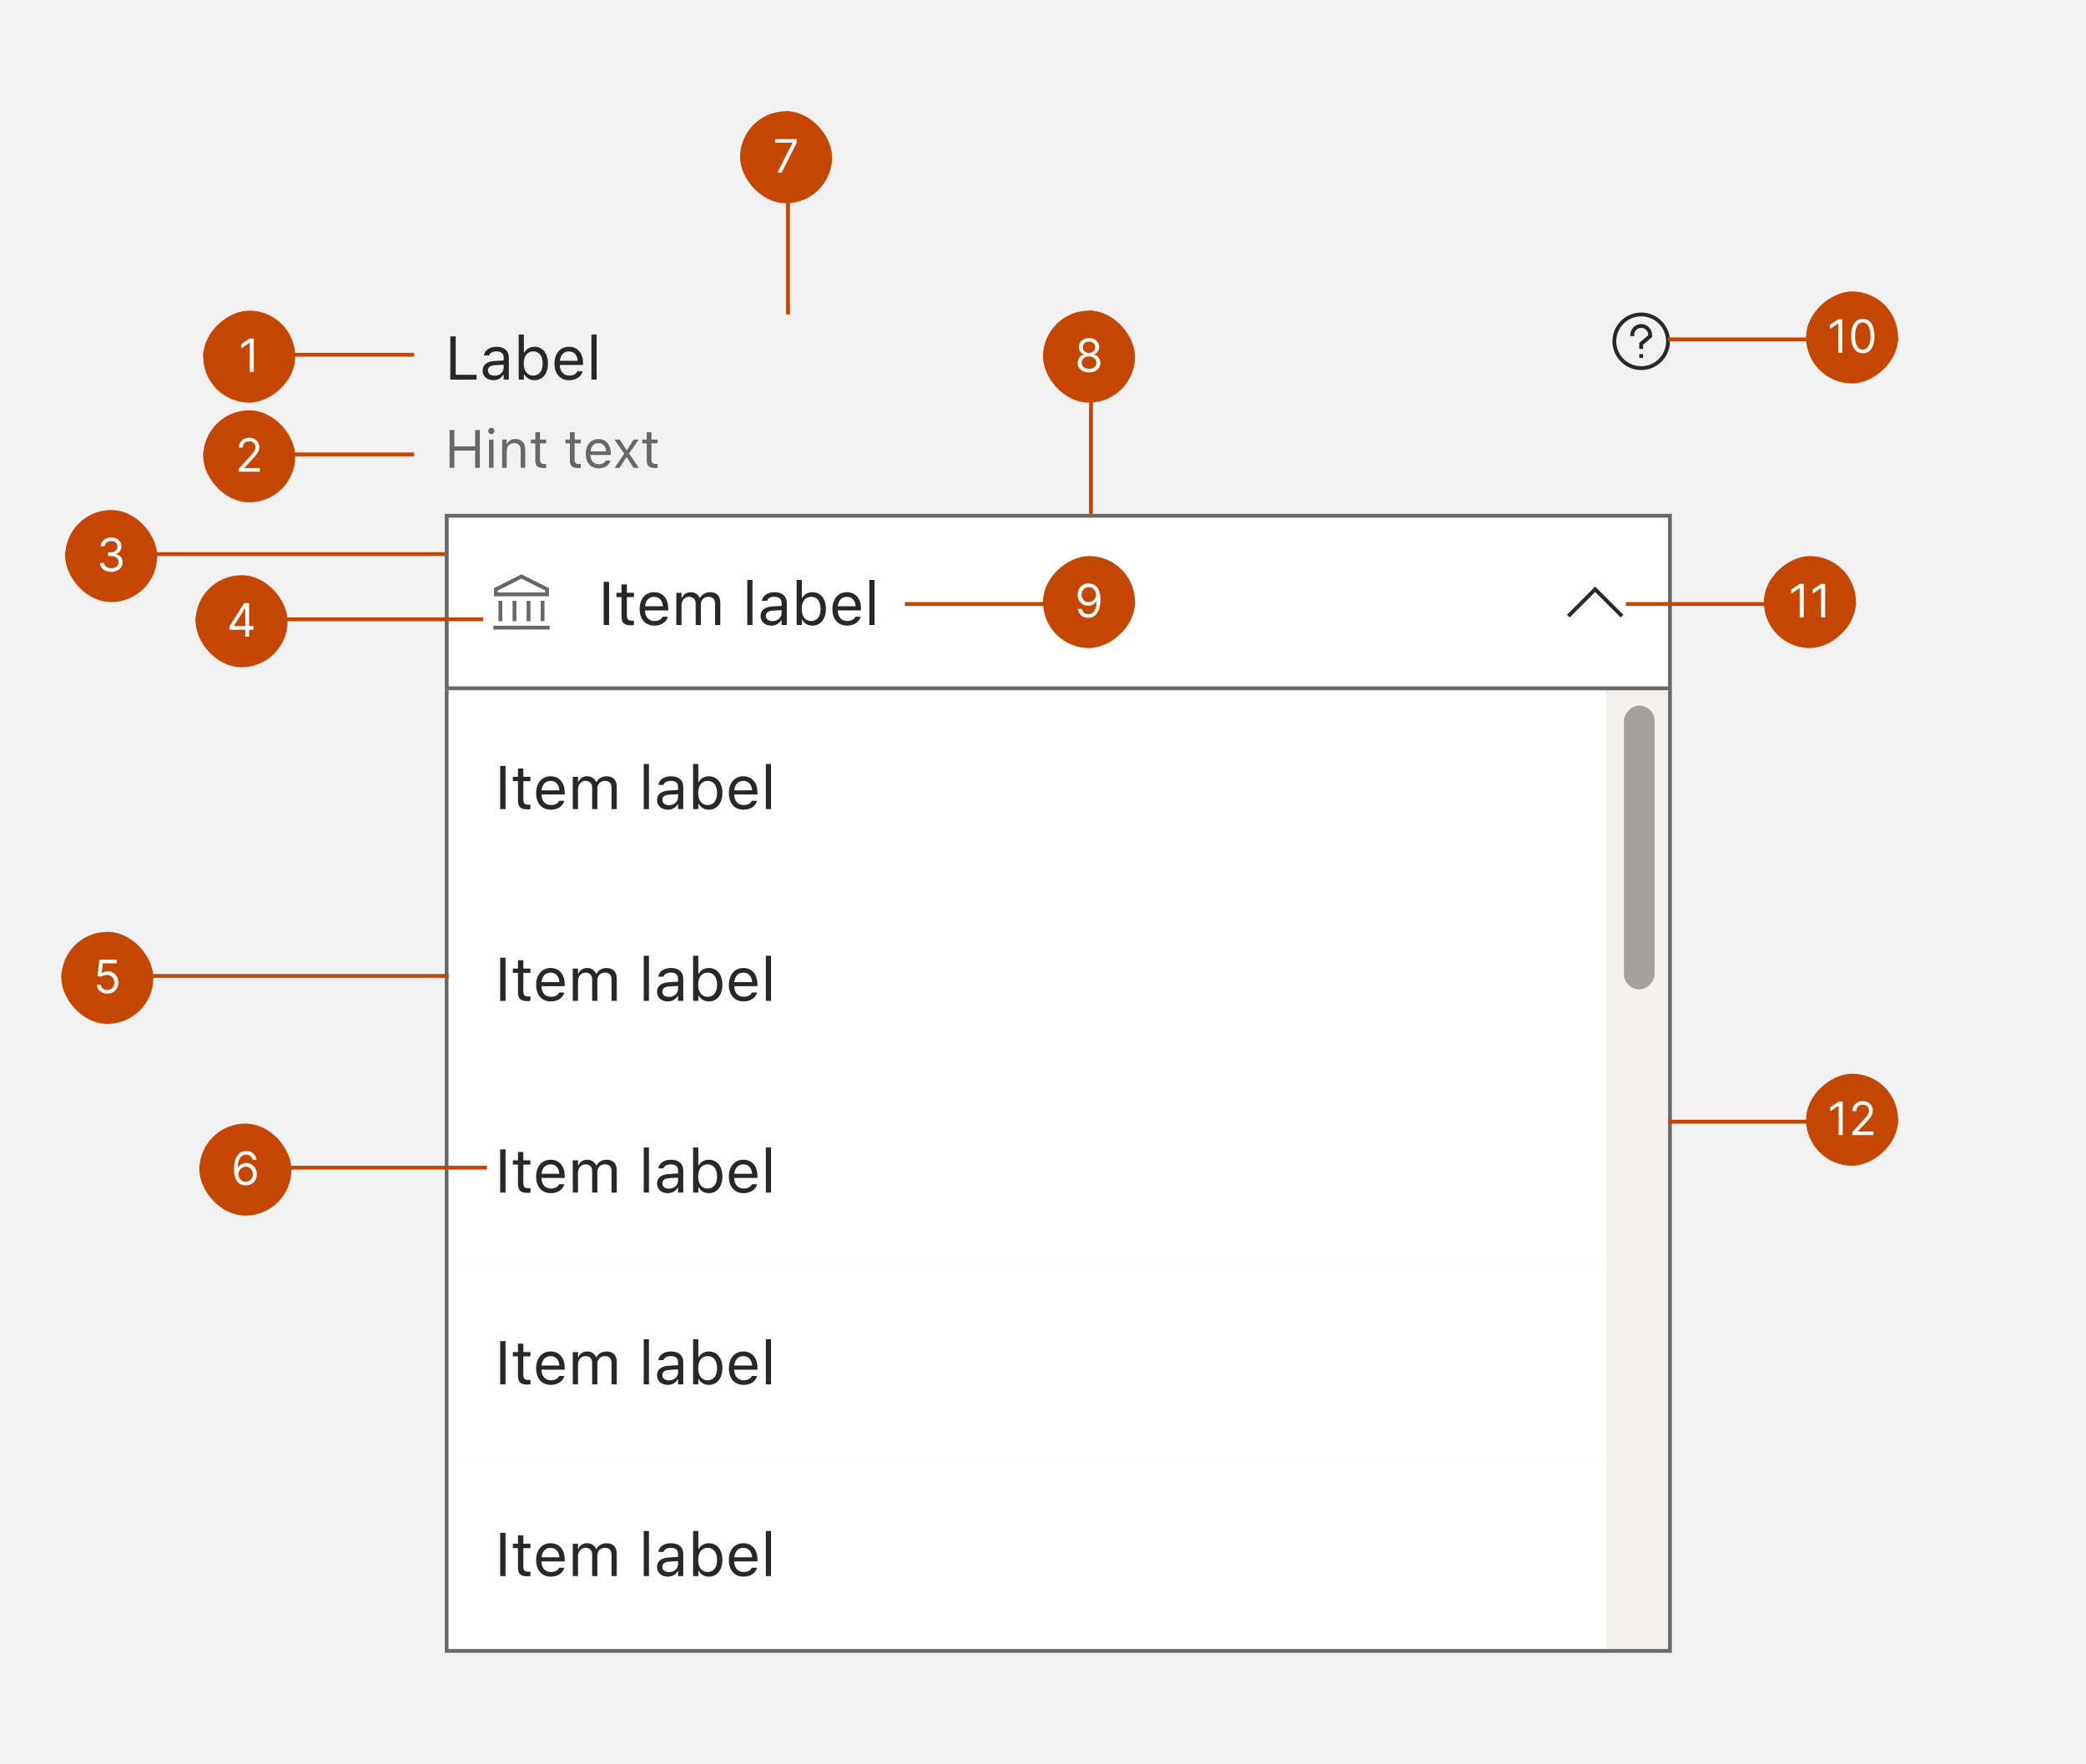 <svg width="544" height="460" viewBox="0 0 544 460" fill="none" xmlns="http://www.w3.org/2000/svg">
<rect width="544" height="460" fill="#F2F2F2"/>
<path d="M117.438 99V87.727H118.844V97.734H124.281V99H117.438ZM128.672 99.148C127.07 99.148 125.859 98.18 125.859 96.648V96.633C125.859 95.133 126.969 94.266 128.93 94.148L131.344 94V93.234C131.344 92.195 130.711 91.633 129.453 91.633C128.445 91.633 127.781 92.008 127.562 92.664L127.555 92.688H126.195L126.203 92.641C126.422 91.32 127.703 90.43 129.5 90.43C131.555 90.43 132.703 91.484 132.703 93.234V99H131.344V97.758H131.219C130.688 98.656 129.805 99.148 128.672 99.148ZM127.25 96.617C127.25 97.469 127.977 97.969 128.953 97.969C130.336 97.969 131.344 97.062 131.344 95.859V95.094L129.094 95.234C127.812 95.312 127.25 95.766 127.25 96.602V96.617ZM139.375 99.148C138.203 99.148 137.266 98.594 136.75 97.656H136.625V99H135.266V87.234H136.625V91.906H136.75C137.211 91.008 138.219 90.43 139.375 90.43C141.516 90.43 142.906 92.141 142.906 94.781V94.797C142.906 97.422 141.508 99.148 139.375 99.148ZM139.062 97.945C140.602 97.945 141.516 96.758 141.516 94.797V94.781C141.516 92.82 140.602 91.633 139.062 91.633C137.531 91.633 136.594 92.836 136.594 94.781V94.797C136.594 96.742 137.531 97.945 139.062 97.945ZM148.453 99.148C146.047 99.148 144.594 97.461 144.594 94.82V94.812C144.594 92.211 146.078 90.43 148.367 90.43C150.656 90.43 152.047 92.133 152.047 94.648V95.18H145.984C146.023 96.922 146.984 97.938 148.484 97.938C149.625 97.938 150.328 97.398 150.555 96.891L150.586 96.82H151.945L151.93 96.883C151.641 98.023 150.438 99.148 148.453 99.148ZM148.359 91.641C147.109 91.641 146.156 92.492 146.008 94.094H150.664C150.523 92.43 149.602 91.641 148.359 91.641ZM154.234 99V87.234H155.594V99H154.234Z" fill="#282828"/>
<g clip-path="url(#clip0_4250_3304)">
<path d="M425.667 87.667V87.333C425.667 86.045 426.711 85 428 85C429.289 85 430.333 86.045 430.333 87.333V87.667L428 89.667V91M428 92.333V93.333M435 89C435 92.866 431.866 96 428 96C424.134 96 421 92.866 421 89C421 85.134 424.134 82 428 82C431.866 82 435 85.134 435 89Z" stroke="#282828"/>
</g>
<path d="M117.258 122V112.136H118.488V116.401H123.902V112.136H125.133V122H123.902V117.509H118.488V122H117.258ZM128.127 113.209C127.676 113.209 127.307 112.84 127.307 112.389C127.307 111.938 127.676 111.568 128.127 111.568C128.578 111.568 128.947 111.938 128.947 112.389C128.947 112.84 128.578 113.209 128.127 113.209ZM127.525 122V114.631H128.715V122H127.525ZM130.957 122V114.631H132.146V115.738H132.256C132.625 114.959 133.315 114.501 134.402 114.501C136.057 114.501 136.979 115.479 136.979 117.229V122H135.79V117.516C135.79 116.189 135.243 115.554 134.067 115.554C132.892 115.554 132.146 116.347 132.146 117.639V122H130.957ZM141.751 122.055C140.233 122.055 139.598 121.494 139.598 120.086V115.615H138.436V114.631H139.598V112.724H140.828V114.631H142.441V115.615H140.828V119.785C140.828 120.653 141.129 121.002 141.895 121.002C142.106 121.002 142.223 120.995 142.441 120.975V121.986C142.209 122.027 141.983 122.055 141.751 122.055ZM150.774 122.055C149.257 122.055 148.621 121.494 148.621 120.086V115.615H147.459V114.631H148.621V112.724H149.852V114.631H151.465V115.615H149.852V119.785C149.852 120.653 150.152 121.002 150.918 121.002C151.13 121.002 151.246 120.995 151.465 120.975V121.986C151.232 122.027 151.007 122.055 150.774 122.055ZM156.141 122.13C154.035 122.13 152.764 120.653 152.764 118.343V118.336C152.764 116.06 154.062 114.501 156.065 114.501C158.068 114.501 159.285 115.991 159.285 118.192V118.657H153.98C154.015 120.182 154.855 121.07 156.168 121.07C157.166 121.07 157.781 120.599 157.979 120.154L158.007 120.093H159.196L159.183 120.147C158.93 121.146 157.877 122.13 156.141 122.13ZM156.059 115.561C154.965 115.561 154.131 116.306 154.001 117.707H158.075C157.952 116.251 157.146 115.561 156.059 115.561ZM160.27 122L162.792 118.315L160.242 114.631H161.644L163.394 117.372H163.503L165.232 114.631H166.565L164.063 118.268L166.6 122H165.205L163.462 119.218H163.353L161.603 122H160.27ZM170.817 122.055C169.3 122.055 168.664 121.494 168.664 120.086V115.615H167.502V114.631H168.664V112.724H169.895V114.631H171.508V115.615H169.895V119.785C169.895 120.653 170.195 121.002 170.961 121.002C171.173 121.002 171.289 120.995 171.508 120.975V121.986C171.275 122.027 171.05 122.055 170.817 122.055Z" fill="#686868"/>
<rect x="116.5" y="134.5" width="319" height="45" fill="white"/>
<rect x="116.5" y="134.5" width="319" height="45" stroke="#686868"/>
<g clip-path="url(#clip1_4250_3304)">
<path d="M128.667 163.667H143.333M130.5 156.667V162M134.167 156.667V162M137.833 156.667V162M141.5 156.667V162M129.333 153.667V155H142.667V153.667L136 150.333L129.333 153.667Z" stroke="#686868"/>
</g>
<path d="M157.438 163V151.727H158.844V163H157.438ZM164.539 163.062C162.805 163.062 162.078 162.422 162.078 160.812V155.703H160.75V154.578H162.078V152.398H163.484V154.578H165.328V155.703H163.484V160.469C163.484 161.461 163.828 161.859 164.703 161.859C164.945 161.859 165.078 161.852 165.328 161.828V162.984C165.062 163.031 164.805 163.062 164.539 163.062ZM170.672 163.148C168.266 163.148 166.812 161.461 166.812 158.82V158.812C166.812 156.211 168.297 154.43 170.586 154.43C172.875 154.43 174.266 156.133 174.266 158.648V159.18H168.203C168.242 160.922 169.203 161.938 170.703 161.938C171.844 161.938 172.547 161.398 172.773 160.891L172.805 160.82H174.164L174.148 160.883C173.859 162.023 172.656 163.148 170.672 163.148ZM170.578 155.641C169.328 155.641 168.375 156.492 168.227 158.094H172.883C172.742 156.43 171.82 155.641 170.578 155.641ZM176.375 163V154.578H177.734V155.859H177.859C178.234 154.953 179.031 154.43 180.133 154.43C181.273 154.43 182.07 155.031 182.461 155.906H182.586C183.039 155.016 184 154.43 185.164 154.43C186.883 154.43 187.844 155.414 187.844 157.18V163H186.484V157.492C186.484 156.25 185.914 155.633 184.727 155.633C183.555 155.633 182.781 156.516 182.781 157.586V163H181.422V157.281C181.422 156.281 180.734 155.633 179.672 155.633C178.57 155.633 177.734 156.594 177.734 157.781V163H176.375ZM194.875 163V151.234H196.234V163H194.875ZM201.156 163.148C199.555 163.148 198.344 162.18 198.344 160.648V160.633C198.344 159.133 199.453 158.266 201.414 158.148L203.828 158V157.234C203.828 156.195 203.195 155.633 201.938 155.633C200.93 155.633 200.266 156.008 200.047 156.664L200.039 156.688H198.68L198.688 156.641C198.906 155.32 200.188 154.43 201.984 154.43C204.039 154.43 205.188 155.484 205.188 157.234V163H203.828V161.758H203.703C203.172 162.656 202.289 163.148 201.156 163.148ZM199.734 160.617C199.734 161.469 200.461 161.969 201.438 161.969C202.82 161.969 203.828 161.062 203.828 159.859V159.094L201.578 159.234C200.297 159.312 199.734 159.766 199.734 160.602V160.617ZM211.859 163.148C210.688 163.148 209.75 162.594 209.234 161.656H209.109V163H207.75V151.234H209.109V155.906H209.234C209.695 155.008 210.703 154.43 211.859 154.43C214 154.43 215.391 156.141 215.391 158.781V158.797C215.391 161.422 213.992 163.148 211.859 163.148ZM211.547 161.945C213.086 161.945 214 160.758 214 158.797V158.781C214 156.82 213.086 155.633 211.547 155.633C210.016 155.633 209.078 156.836 209.078 158.781V158.797C209.078 160.742 210.016 161.945 211.547 161.945ZM220.938 163.148C218.531 163.148 217.078 161.461 217.078 158.82V158.812C217.078 156.211 218.562 154.43 220.852 154.43C223.141 154.43 224.531 156.133 224.531 158.648V159.18H218.469C218.508 160.922 219.469 161.938 220.969 161.938C222.109 161.938 222.812 161.398 223.039 160.891L223.07 160.82H224.43L224.414 160.883C224.125 162.023 222.922 163.148 220.938 163.148ZM220.844 155.641C219.594 155.641 218.641 156.492 218.492 158.094H223.148C223.008 156.43 222.086 155.641 220.844 155.641ZM226.719 163V151.234H228.078V163H226.719Z" fill="#282828"/>
<g clip-path="url(#clip2_4250_3304)">
<path d="M409 160.667L416 153.667L423 160.667" stroke="#282828"/>
</g>
<rect x="116.5" y="180.5" width="319" height="250" stroke="#686868"/>
<rect width="302" height="50" transform="translate(117 180)" fill="white"/>
<path d="M130.438 211V199.727H131.844V211H130.438ZM137.539 211.062C135.805 211.062 135.078 210.422 135.078 208.812V203.703H133.75V202.578H135.078V200.398H136.484V202.578H138.328V203.703H136.484V208.469C136.484 209.461 136.828 209.859 137.703 209.859C137.945 209.859 138.078 209.852 138.328 209.828V210.984C138.062 211.031 137.805 211.062 137.539 211.062ZM143.672 211.148C141.266 211.148 139.812 209.461 139.812 206.82V206.812C139.812 204.211 141.297 202.43 143.586 202.43C145.875 202.43 147.266 204.133 147.266 206.648V207.18H141.203C141.242 208.922 142.203 209.938 143.703 209.938C144.844 209.938 145.547 209.398 145.773 208.891L145.805 208.82H147.164L147.148 208.883C146.859 210.023 145.656 211.148 143.672 211.148ZM143.578 203.641C142.328 203.641 141.375 204.492 141.227 206.094H145.883C145.742 204.43 144.82 203.641 143.578 203.641ZM149.375 211V202.578H150.734V203.859H150.859C151.234 202.953 152.031 202.43 153.133 202.43C154.273 202.43 155.07 203.031 155.461 203.906H155.586C156.039 203.016 157 202.43 158.164 202.43C159.883 202.43 160.844 203.414 160.844 205.18V211H159.484V205.492C159.484 204.25 158.914 203.633 157.727 203.633C156.555 203.633 155.781 204.516 155.781 205.586V211H154.422V205.281C154.422 204.281 153.734 203.633 152.672 203.633C151.57 203.633 150.734 204.594 150.734 205.781V211H149.375ZM167.875 211V199.234H169.234V211H167.875ZM174.156 211.148C172.555 211.148 171.344 210.18 171.344 208.648V208.633C171.344 207.133 172.453 206.266 174.414 206.148L176.828 206V205.234C176.828 204.195 176.195 203.633 174.938 203.633C173.93 203.633 173.266 204.008 173.047 204.664L173.039 204.688H171.68L171.688 204.641C171.906 203.32 173.188 202.43 174.984 202.43C177.039 202.43 178.188 203.484 178.188 205.234V211H176.828V209.758H176.703C176.172 210.656 175.289 211.148 174.156 211.148ZM172.734 208.617C172.734 209.469 173.461 209.969 174.438 209.969C175.82 209.969 176.828 209.062 176.828 207.859V207.094L174.578 207.234C173.297 207.312 172.734 207.766 172.734 208.602V208.617ZM184.859 211.148C183.688 211.148 182.75 210.594 182.234 209.656H182.109V211H180.75V199.234H182.109V203.906H182.234C182.695 203.008 183.703 202.43 184.859 202.43C187 202.43 188.391 204.141 188.391 206.781V206.797C188.391 209.422 186.992 211.148 184.859 211.148ZM184.547 209.945C186.086 209.945 187 208.758 187 206.797V206.781C187 204.82 186.086 203.633 184.547 203.633C183.016 203.633 182.078 204.836 182.078 206.781V206.797C182.078 208.742 183.016 209.945 184.547 209.945ZM193.938 211.148C191.531 211.148 190.078 209.461 190.078 206.82V206.812C190.078 204.211 191.562 202.43 193.852 202.43C196.141 202.43 197.531 204.133 197.531 206.648V207.18H191.469C191.508 208.922 192.469 209.938 193.969 209.938C195.109 209.938 195.812 209.398 196.039 208.891L196.07 208.82H197.43L197.414 208.883C197.125 210.023 195.922 211.148 193.938 211.148ZM193.844 203.641C192.594 203.641 191.641 204.492 191.492 206.094H196.148C196.008 204.43 195.086 203.641 193.844 203.641ZM199.719 211V199.234H201.078V211H199.719Z" fill="#282828"/>
<rect width="302" height="50" transform="translate(117 230)" fill="white"/>
<path d="M130.438 261V249.727H131.844V261H130.438ZM137.539 261.062C135.805 261.062 135.078 260.422 135.078 258.812V253.703H133.75V252.578H135.078V250.398H136.484V252.578H138.328V253.703H136.484V258.469C136.484 259.461 136.828 259.859 137.703 259.859C137.945 259.859 138.078 259.852 138.328 259.828V260.984C138.062 261.031 137.805 261.062 137.539 261.062ZM143.672 261.148C141.266 261.148 139.812 259.461 139.812 256.82V256.812C139.812 254.211 141.297 252.43 143.586 252.43C145.875 252.43 147.266 254.133 147.266 256.648V257.18H141.203C141.242 258.922 142.203 259.938 143.703 259.938C144.844 259.938 145.547 259.398 145.773 258.891L145.805 258.82H147.164L147.148 258.883C146.859 260.023 145.656 261.148 143.672 261.148ZM143.578 253.641C142.328 253.641 141.375 254.492 141.227 256.094H145.883C145.742 254.43 144.82 253.641 143.578 253.641ZM149.375 261V252.578H150.734V253.859H150.859C151.234 252.953 152.031 252.43 153.133 252.43C154.273 252.43 155.07 253.031 155.461 253.906H155.586C156.039 253.016 157 252.43 158.164 252.43C159.883 252.43 160.844 253.414 160.844 255.18V261H159.484V255.492C159.484 254.25 158.914 253.633 157.727 253.633C156.555 253.633 155.781 254.516 155.781 255.586V261H154.422V255.281C154.422 254.281 153.734 253.633 152.672 253.633C151.57 253.633 150.734 254.594 150.734 255.781V261H149.375ZM167.875 261V249.234H169.234V261H167.875ZM174.156 261.148C172.555 261.148 171.344 260.18 171.344 258.648V258.633C171.344 257.133 172.453 256.266 174.414 256.148L176.828 256V255.234C176.828 254.195 176.195 253.633 174.938 253.633C173.93 253.633 173.266 254.008 173.047 254.664L173.039 254.688H171.68L171.688 254.641C171.906 253.32 173.188 252.43 174.984 252.43C177.039 252.43 178.188 253.484 178.188 255.234V261H176.828V259.758H176.703C176.172 260.656 175.289 261.148 174.156 261.148ZM172.734 258.617C172.734 259.469 173.461 259.969 174.438 259.969C175.82 259.969 176.828 259.062 176.828 257.859V257.094L174.578 257.234C173.297 257.312 172.734 257.766 172.734 258.602V258.617ZM184.859 261.148C183.688 261.148 182.75 260.594 182.234 259.656H182.109V261H180.75V249.234H182.109V253.906H182.234C182.695 253.008 183.703 252.43 184.859 252.43C187 252.43 188.391 254.141 188.391 256.781V256.797C188.391 259.422 186.992 261.148 184.859 261.148ZM184.547 259.945C186.086 259.945 187 258.758 187 256.797V256.781C187 254.82 186.086 253.633 184.547 253.633C183.016 253.633 182.078 254.836 182.078 256.781V256.797C182.078 258.742 183.016 259.945 184.547 259.945ZM193.938 261.148C191.531 261.148 190.078 259.461 190.078 256.82V256.812C190.078 254.211 191.562 252.43 193.852 252.43C196.141 252.43 197.531 254.133 197.531 256.648V257.18H191.469C191.508 258.922 192.469 259.938 193.969 259.938C195.109 259.938 195.812 259.398 196.039 258.891L196.07 258.82H197.43L197.414 258.883C197.125 260.023 195.922 261.148 193.938 261.148ZM193.844 253.641C192.594 253.641 191.641 254.492 191.492 256.094H196.148C196.008 254.43 195.086 253.641 193.844 253.641ZM199.719 261V249.234H201.078V261H199.719Z" fill="#282828"/>
<rect width="302" height="50" transform="translate(117 280)" fill="white"/>
<path d="M130.438 311V299.727H131.844V311H130.438ZM137.539 311.062C135.805 311.062 135.078 310.422 135.078 308.812V303.703H133.75V302.578H135.078V300.398H136.484V302.578H138.328V303.703H136.484V308.469C136.484 309.461 136.828 309.859 137.703 309.859C137.945 309.859 138.078 309.852 138.328 309.828V310.984C138.062 311.031 137.805 311.062 137.539 311.062ZM143.672 311.148C141.266 311.148 139.812 309.461 139.812 306.82V306.812C139.812 304.211 141.297 302.43 143.586 302.43C145.875 302.43 147.266 304.133 147.266 306.648V307.18H141.203C141.242 308.922 142.203 309.938 143.703 309.938C144.844 309.938 145.547 309.398 145.773 308.891L145.805 308.82H147.164L147.148 308.883C146.859 310.023 145.656 311.148 143.672 311.148ZM143.578 303.641C142.328 303.641 141.375 304.492 141.227 306.094H145.883C145.742 304.43 144.82 303.641 143.578 303.641ZM149.375 311V302.578H150.734V303.859H150.859C151.234 302.953 152.031 302.43 153.133 302.43C154.273 302.43 155.07 303.031 155.461 303.906H155.586C156.039 303.016 157 302.43 158.164 302.43C159.883 302.43 160.844 303.414 160.844 305.18V311H159.484V305.492C159.484 304.25 158.914 303.633 157.727 303.633C156.555 303.633 155.781 304.516 155.781 305.586V311H154.422V305.281C154.422 304.281 153.734 303.633 152.672 303.633C151.57 303.633 150.734 304.594 150.734 305.781V311H149.375ZM167.875 311V299.234H169.234V311H167.875ZM174.156 311.148C172.555 311.148 171.344 310.18 171.344 308.648V308.633C171.344 307.133 172.453 306.266 174.414 306.148L176.828 306V305.234C176.828 304.195 176.195 303.633 174.938 303.633C173.93 303.633 173.266 304.008 173.047 304.664L173.039 304.688H171.68L171.688 304.641C171.906 303.32 173.188 302.43 174.984 302.43C177.039 302.43 178.188 303.484 178.188 305.234V311H176.828V309.758H176.703C176.172 310.656 175.289 311.148 174.156 311.148ZM172.734 308.617C172.734 309.469 173.461 309.969 174.438 309.969C175.82 309.969 176.828 309.062 176.828 307.859V307.094L174.578 307.234C173.297 307.312 172.734 307.766 172.734 308.602V308.617ZM184.859 311.148C183.688 311.148 182.75 310.594 182.234 309.656H182.109V311H180.75V299.234H182.109V303.906H182.234C182.695 303.008 183.703 302.43 184.859 302.43C187 302.43 188.391 304.141 188.391 306.781V306.797C188.391 309.422 186.992 311.148 184.859 311.148ZM184.547 309.945C186.086 309.945 187 308.758 187 306.797V306.781C187 304.82 186.086 303.633 184.547 303.633C183.016 303.633 182.078 304.836 182.078 306.781V306.797C182.078 308.742 183.016 309.945 184.547 309.945ZM193.938 311.148C191.531 311.148 190.078 309.461 190.078 306.82V306.812C190.078 304.211 191.562 302.43 193.852 302.43C196.141 302.43 197.531 304.133 197.531 306.648V307.18H191.469C191.508 308.922 192.469 309.938 193.969 309.938C195.109 309.938 195.812 309.398 196.039 308.891L196.07 308.82H197.43L197.414 308.883C197.125 310.023 195.922 311.148 193.938 311.148ZM193.844 303.641C192.594 303.641 191.641 304.492 191.492 306.094H196.148C196.008 304.43 195.086 303.641 193.844 303.641ZM199.719 311V299.234H201.078V311H199.719Z" fill="#282828"/>
<rect width="302" height="50" transform="translate(117 330)" fill="white"/>
<path d="M130.438 361V349.727H131.844V361H130.438ZM137.539 361.062C135.805 361.062 135.078 360.422 135.078 358.812V353.703H133.75V352.578H135.078V350.398H136.484V352.578H138.328V353.703H136.484V358.469C136.484 359.461 136.828 359.859 137.703 359.859C137.945 359.859 138.078 359.852 138.328 359.828V360.984C138.062 361.031 137.805 361.062 137.539 361.062ZM143.672 361.148C141.266 361.148 139.812 359.461 139.812 356.82V356.812C139.812 354.211 141.297 352.43 143.586 352.43C145.875 352.43 147.266 354.133 147.266 356.648V357.18H141.203C141.242 358.922 142.203 359.938 143.703 359.938C144.844 359.938 145.547 359.398 145.773 358.891L145.805 358.82H147.164L147.148 358.883C146.859 360.023 145.656 361.148 143.672 361.148ZM143.578 353.641C142.328 353.641 141.375 354.492 141.227 356.094H145.883C145.742 354.43 144.82 353.641 143.578 353.641ZM149.375 361V352.578H150.734V353.859H150.859C151.234 352.953 152.031 352.43 153.133 352.43C154.273 352.43 155.07 353.031 155.461 353.906H155.586C156.039 353.016 157 352.43 158.164 352.43C159.883 352.43 160.844 353.414 160.844 355.18V361H159.484V355.492C159.484 354.25 158.914 353.633 157.727 353.633C156.555 353.633 155.781 354.516 155.781 355.586V361H154.422V355.281C154.422 354.281 153.734 353.633 152.672 353.633C151.57 353.633 150.734 354.594 150.734 355.781V361H149.375ZM167.875 361V349.234H169.234V361H167.875ZM174.156 361.148C172.555 361.148 171.344 360.18 171.344 358.648V358.633C171.344 357.133 172.453 356.266 174.414 356.148L176.828 356V355.234C176.828 354.195 176.195 353.633 174.938 353.633C173.93 353.633 173.266 354.008 173.047 354.664L173.039 354.688H171.68L171.688 354.641C171.906 353.32 173.188 352.43 174.984 352.43C177.039 352.43 178.188 353.484 178.188 355.234V361H176.828V359.758H176.703C176.172 360.656 175.289 361.148 174.156 361.148ZM172.734 358.617C172.734 359.469 173.461 359.969 174.438 359.969C175.82 359.969 176.828 359.062 176.828 357.859V357.094L174.578 357.234C173.297 357.312 172.734 357.766 172.734 358.602V358.617ZM184.859 361.148C183.688 361.148 182.75 360.594 182.234 359.656H182.109V361H180.75V349.234H182.109V353.906H182.234C182.695 353.008 183.703 352.43 184.859 352.43C187 352.43 188.391 354.141 188.391 356.781V356.797C188.391 359.422 186.992 361.148 184.859 361.148ZM184.547 359.945C186.086 359.945 187 358.758 187 356.797V356.781C187 354.82 186.086 353.633 184.547 353.633C183.016 353.633 182.078 354.836 182.078 356.781V356.797C182.078 358.742 183.016 359.945 184.547 359.945ZM193.938 361.148C191.531 361.148 190.078 359.461 190.078 356.82V356.812C190.078 354.211 191.562 352.43 193.852 352.43C196.141 352.43 197.531 354.133 197.531 356.648V357.18H191.469C191.508 358.922 192.469 359.938 193.969 359.938C195.109 359.938 195.812 359.398 196.039 358.891L196.07 358.82H197.43L197.414 358.883C197.125 360.023 195.922 361.148 193.938 361.148ZM193.844 353.641C192.594 353.641 191.641 354.492 191.492 356.094H196.148C196.008 354.43 195.086 353.641 193.844 353.641ZM199.719 361V349.234H201.078V361H199.719Z" fill="#282828"/>
<rect width="302" height="50" transform="translate(117 380)" fill="white"/>
<path d="M130.438 411V399.727H131.844V411H130.438ZM137.539 411.062C135.805 411.062 135.078 410.422 135.078 408.812V403.703H133.75V402.578H135.078V400.398H136.484V402.578H138.328V403.703H136.484V408.469C136.484 409.461 136.828 409.859 137.703 409.859C137.945 409.859 138.078 409.852 138.328 409.828V410.984C138.062 411.031 137.805 411.062 137.539 411.062ZM143.672 411.148C141.266 411.148 139.812 409.461 139.812 406.82V406.812C139.812 404.211 141.297 402.43 143.586 402.43C145.875 402.43 147.266 404.133 147.266 406.648V407.18H141.203C141.242 408.922 142.203 409.938 143.703 409.938C144.844 409.938 145.547 409.398 145.773 408.891L145.805 408.82H147.164L147.148 408.883C146.859 410.023 145.656 411.148 143.672 411.148ZM143.578 403.641C142.328 403.641 141.375 404.492 141.227 406.094H145.883C145.742 404.43 144.82 403.641 143.578 403.641ZM149.375 411V402.578H150.734V403.859H150.859C151.234 402.953 152.031 402.43 153.133 402.43C154.273 402.43 155.07 403.031 155.461 403.906H155.586C156.039 403.016 157 402.43 158.164 402.43C159.883 402.43 160.844 403.414 160.844 405.18V411H159.484V405.492C159.484 404.25 158.914 403.633 157.727 403.633C156.555 403.633 155.781 404.516 155.781 405.586V411H154.422V405.281C154.422 404.281 153.734 403.633 152.672 403.633C151.57 403.633 150.734 404.594 150.734 405.781V411H149.375ZM167.875 411V399.234H169.234V411H167.875ZM174.156 411.148C172.555 411.148 171.344 410.18 171.344 408.648V408.633C171.344 407.133 172.453 406.266 174.414 406.148L176.828 406V405.234C176.828 404.195 176.195 403.633 174.938 403.633C173.93 403.633 173.266 404.008 173.047 404.664L173.039 404.688H171.68L171.688 404.641C171.906 403.32 173.188 402.43 174.984 402.43C177.039 402.43 178.188 403.484 178.188 405.234V411H176.828V409.758H176.703C176.172 410.656 175.289 411.148 174.156 411.148ZM172.734 408.617C172.734 409.469 173.461 409.969 174.438 409.969C175.82 409.969 176.828 409.062 176.828 407.859V407.094L174.578 407.234C173.297 407.312 172.734 407.766 172.734 408.602V408.617ZM184.859 411.148C183.688 411.148 182.75 410.594 182.234 409.656H182.109V411H180.75V399.234H182.109V403.906H182.234C182.695 403.008 183.703 402.43 184.859 402.43C187 402.43 188.391 404.141 188.391 406.781V406.797C188.391 409.422 186.992 411.148 184.859 411.148ZM184.547 409.945C186.086 409.945 187 408.758 187 406.797V406.781C187 404.82 186.086 403.633 184.547 403.633C183.016 403.633 182.078 404.836 182.078 406.781V406.797C182.078 408.742 183.016 409.945 184.547 409.945ZM193.938 411.148C191.531 411.148 190.078 409.461 190.078 406.82V406.812C190.078 404.211 191.562 402.43 193.852 402.43C196.141 402.43 197.531 404.133 197.531 406.648V407.18H191.469C191.508 408.922 192.469 409.938 193.969 409.938C195.109 409.938 195.812 409.398 196.039 408.891L196.07 408.82H197.43L197.414 408.883C197.125 410.023 195.922 411.148 193.938 411.148ZM193.844 403.641C192.594 403.641 191.641 404.492 191.492 406.094H196.148C196.008 404.43 195.086 403.641 193.844 403.641ZM199.719 411V399.234H201.078V411H199.719Z" fill="#282828"/>
<path d="M419 180H435V430H419V180Z" fill="#F3F1F0"/>
<rect opacity="0.4" width="8" height="74" rx="4" transform="matrix(-1 0 0 1 431.5 184)" fill="#282828"/>
<g clip-path="url(#clip3_4250_3304)">
<rect x="17" y="145" width="1" height="99.078" transform="rotate(-90 17 145)" fill="#C54600"/>
<g clip-path="url(#clip4_4250_3304)">
<rect x="17" y="133" width="24" height="24" rx="12" fill="#C54600"/>
<path d="M29.032 149.119C28.47 149.119 27.968 149.023 27.528 148.83C27.09 148.636 26.742 148.368 26.484 148.024C26.228 147.678 26.089 147.276 26.066 146.818H27.14C27.163 147.099 27.259 147.342 27.43 147.547C27.6 147.749 27.823 147.905 28.099 148.016C28.374 148.126 28.68 148.182 29.015 148.182C29.39 148.182 29.722 148.116 30.012 147.986C30.302 147.855 30.529 147.673 30.694 147.44C30.859 147.207 30.941 146.938 30.941 146.631C30.941 146.31 30.861 146.027 30.702 145.783C30.543 145.536 30.31 145.342 30.004 145.203C29.697 145.064 29.322 144.994 28.879 144.994H28.18V144.057H28.879C29.225 144.057 29.529 143.994 29.791 143.869C30.055 143.744 30.261 143.568 30.408 143.341C30.559 143.114 30.634 142.847 30.634 142.54C30.634 142.244 30.569 141.987 30.438 141.768C30.308 141.55 30.123 141.379 29.884 141.257C29.648 141.135 29.37 141.074 29.049 141.074C28.748 141.074 28.464 141.129 28.197 141.24C27.933 141.348 27.717 141.506 27.549 141.713C27.381 141.918 27.291 142.165 27.276 142.455H26.254C26.271 141.997 26.408 141.597 26.667 141.253C26.925 140.906 27.264 140.636 27.681 140.443C28.102 140.25 28.563 140.153 29.066 140.153C29.606 140.153 30.069 140.263 30.455 140.482C30.842 140.697 31.139 140.983 31.346 141.338C31.553 141.693 31.657 142.077 31.657 142.489C31.657 142.98 31.528 143.399 31.269 143.746C31.014 144.092 30.666 144.332 30.225 144.466V144.534C30.776 144.625 31.207 144.859 31.516 145.237C31.826 145.612 31.981 146.077 31.981 146.631C31.981 147.105 31.852 147.531 31.593 147.909C31.337 148.284 30.988 148.58 30.545 148.795C30.102 149.011 29.597 149.119 29.032 149.119Z" fill="white"/>
</g>
</g>
<g clip-path="url(#clip5_4250_3304)">
<rect x="51" y="162" width="1" height="75.078" transform="rotate(-90 51 162)" fill="#C54600"/>
<g clip-path="url(#clip6_4250_3304)">
<rect x="51" y="150" width="24" height="24" rx="12" fill="#C54600"/>
<path d="M59.849 164.21V163.341L63.684 157.273H64.315V158.619H63.889L60.991 163.205V163.273H66.156V164.21H59.849ZM63.957 166V163.946V163.541V157.273H64.963V166H63.957Z" fill="white"/>
</g>
</g>
<g clip-path="url(#clip7_4250_3304)">
<rect x="16" y="255" width="1" height="101.078" transform="rotate(-90 16 255)" fill="#C54600"/>
<g clip-path="url(#clip8_4250_3304)">
<rect x="16" y="243" width="24" height="24" rx="12" fill="#C54600"/>
<path d="M27.98 259.119C27.48 259.119 27.03 259.02 26.629 258.821C26.229 258.622 25.908 258.349 25.666 258.003C25.425 257.656 25.293 257.261 25.27 256.818H26.293C26.333 257.213 26.512 257.54 26.83 257.798C27.151 258.054 27.534 258.182 27.98 258.182C28.338 258.182 28.656 258.098 28.935 257.93C29.216 257.763 29.436 257.533 29.595 257.24C29.757 256.945 29.838 256.611 29.838 256.239C29.838 255.858 29.754 255.518 29.587 255.22C29.422 254.919 29.195 254.682 28.905 254.509C28.615 254.335 28.284 254.247 27.912 254.244C27.645 254.241 27.371 254.283 27.09 254.368C26.808 254.45 26.577 254.557 26.395 254.688L25.406 254.568L25.935 250.273H30.469V251.21H26.821L26.514 253.784H26.566C26.744 253.642 26.969 253.524 27.239 253.43C27.509 253.337 27.79 253.29 28.083 253.29C28.617 253.29 29.093 253.418 29.51 253.673C29.931 253.926 30.26 254.273 30.499 254.713C30.74 255.153 30.861 255.656 30.861 256.222C30.861 256.778 30.736 257.276 30.486 257.713C30.239 258.148 29.898 258.491 29.463 258.744C29.029 258.994 28.534 259.119 27.98 259.119Z" fill="white"/>
</g>
</g>
<g clip-path="url(#clip9_4250_3304)">
<rect x="52" y="305" width="1" height="75.078" transform="rotate(-90 52 305)" fill="#C54600"/>
<g clip-path="url(#clip10_4250_3304)">
<rect x="52" y="293" width="24" height="24" rx="12" fill="#C54600"/>
<path d="M64.057 309.119C63.699 309.114 63.341 309.045 62.983 308.915C62.625 308.784 62.298 308.564 62.003 308.254C61.708 307.942 61.47 307.52 61.291 306.989C61.112 306.455 61.023 305.784 61.023 304.977C61.023 304.205 61.095 303.52 61.24 302.923C61.385 302.324 61.595 301.82 61.871 301.411C62.147 300.999 62.479 300.686 62.868 300.473C63.26 300.26 63.702 300.153 64.193 300.153C64.682 300.153 65.117 300.251 65.497 300.447C65.881 300.641 66.193 300.911 66.435 301.257C66.676 301.604 66.833 302.003 66.904 302.455H65.864C65.767 302.062 65.58 301.737 65.301 301.479C65.023 301.22 64.654 301.091 64.193 301.091C63.517 301.091 62.985 301.385 62.595 301.973C62.209 302.561 62.014 303.386 62.011 304.449H62.08C62.239 304.207 62.428 304.001 62.647 303.831C62.868 303.658 63.112 303.524 63.379 303.43C63.647 303.337 63.929 303.29 64.228 303.29C64.728 303.29 65.185 303.415 65.6 303.665C66.014 303.912 66.347 304.254 66.597 304.692C66.847 305.126 66.972 305.625 66.972 306.188C66.972 306.727 66.851 307.222 66.61 307.67C66.368 308.116 66.029 308.472 65.591 308.736C65.156 308.997 64.645 309.125 64.057 309.119ZM64.057 308.182C64.415 308.182 64.736 308.092 65.02 307.913C65.307 307.734 65.533 307.494 65.698 307.193C65.865 306.892 65.949 306.557 65.949 306.188C65.949 305.827 65.868 305.499 65.706 305.203C65.547 304.905 65.327 304.668 65.046 304.491C64.767 304.315 64.449 304.227 64.091 304.227C63.821 304.227 63.57 304.281 63.337 304.389C63.104 304.494 62.899 304.639 62.723 304.824C62.55 305.009 62.413 305.22 62.314 305.459C62.215 305.695 62.165 305.943 62.165 306.205C62.165 306.551 62.246 306.875 62.408 307.176C62.573 307.477 62.797 307.72 63.081 307.905C63.368 308.089 63.693 308.182 64.057 308.182Z" fill="white"/>
</g>
</g>
<g clip-path="url(#clip11_4250_3304)">
<rect x="205" y="29" width="1" height="53.078" fill="#C54600"/>
<g clip-path="url(#clip12_4250_3304)">
<rect x="193" y="29" width="24" height="24" rx="12" fill="#C54600"/>
<path d="M202.748 45L206.652 37.278V37.21H202.152V36.273H207.743V37.261L203.856 45H202.748Z" fill="white"/>
</g>
</g>
<g clip-path="url(#clip13_4250_3304)">
<rect x="284" y="81" width="1" height="53.078" fill="#C54600"/>
<g clip-path="url(#clip14_4250_3304)">
<rect x="272" y="81" width="24" height="24" rx="12" fill="#C54600"/>
<path d="M284.002 97.119C283.416 97.119 282.899 97.016 282.45 96.808C282.004 96.598 281.656 96.31 281.406 95.943C281.156 95.574 281.033 95.153 281.036 94.682C281.033 94.312 281.105 93.972 281.253 93.659C281.401 93.344 281.602 93.081 281.858 92.871C282.117 92.658 282.405 92.523 282.723 92.466V92.415C282.306 92.307 281.973 92.072 281.726 91.712C281.479 91.348 281.357 90.935 281.36 90.472C281.357 90.028 281.469 89.632 281.696 89.283C281.923 88.933 282.236 88.658 282.634 88.456C283.034 88.254 283.49 88.153 284.002 88.153C284.507 88.153 284.959 88.254 285.357 88.456C285.754 88.658 286.067 88.933 286.294 89.283C286.524 89.632 286.641 90.028 286.644 90.472C286.641 90.935 286.514 91.348 286.264 91.712C286.017 92.072 285.689 92.307 285.28 92.415V92.466C285.595 92.523 285.879 92.658 286.132 92.871C286.385 93.081 286.587 93.344 286.737 93.659C286.888 93.972 286.965 94.312 286.968 94.682C286.965 95.153 286.837 95.574 286.584 95.943C286.334 96.31 285.986 96.598 285.54 96.808C285.097 97.016 284.584 97.119 284.002 97.119ZM284.002 96.182C284.396 96.182 284.737 96.118 285.024 95.99C285.311 95.862 285.533 95.682 285.689 95.449C285.845 95.216 285.925 94.943 285.928 94.631C285.925 94.301 285.84 94.01 285.672 93.757C285.504 93.504 285.276 93.305 284.986 93.16C284.699 93.016 284.371 92.943 284.002 92.943C283.629 92.943 283.297 93.016 283.004 93.16C282.715 93.305 282.486 93.504 282.318 93.757C282.154 94.01 282.073 94.301 282.075 94.631C282.073 94.943 282.148 95.216 282.301 95.449C282.458 95.682 282.681 95.862 282.97 95.99C283.26 96.118 283.604 96.182 284.002 96.182ZM284.002 92.04C284.314 92.04 284.591 91.977 284.833 91.852C285.077 91.727 285.269 91.553 285.408 91.328C285.547 91.104 285.618 90.841 285.621 90.54C285.618 90.244 285.548 89.987 285.412 89.769C285.276 89.547 285.087 89.376 284.845 89.257C284.604 89.135 284.323 89.074 284.002 89.074C283.675 89.074 283.389 89.135 283.145 89.257C282.901 89.376 282.712 89.547 282.578 89.769C282.445 89.987 282.379 90.244 282.382 90.54C282.379 90.841 282.446 91.104 282.583 91.328C282.722 91.553 282.914 91.727 283.158 91.852C283.402 91.977 283.683 92.04 284.002 92.04Z" fill="white"/>
</g>
</g>
<g clip-path="url(#clip15_4250_3304)">
<rect x="53" y="119" width="1" height="55.078" transform="rotate(-90 53 119)" fill="#C54600"/>
<g clip-path="url(#clip16_4250_3304)">
<rect x="53" y="107" width="24" height="24" rx="12" fill="#C54600"/>
<path d="M62.271 123V122.233L65.151 119.08C65.489 118.71 65.768 118.389 65.987 118.116C66.205 117.841 66.367 117.582 66.472 117.341C66.58 117.097 66.634 116.841 66.634 116.574C66.634 116.267 66.56 116.001 66.413 115.777C66.268 115.553 66.069 115.379 65.816 115.257C65.563 115.135 65.279 115.074 64.964 115.074C64.629 115.074 64.336 115.143 64.086 115.283C63.839 115.419 63.647 115.611 63.511 115.858C63.377 116.105 63.31 116.395 63.31 116.727H62.305C62.305 116.216 62.423 115.767 62.658 115.381C62.894 114.994 63.215 114.693 63.621 114.477C64.031 114.261 64.489 114.153 64.998 114.153C65.509 114.153 65.962 114.261 66.357 114.477C66.752 114.693 67.062 114.984 67.286 115.351C67.511 115.717 67.623 116.125 67.623 116.574C67.623 116.895 67.565 117.209 67.448 117.516C67.335 117.82 67.136 118.159 66.852 118.534C66.57 118.906 66.18 119.361 65.68 119.898L63.719 121.994V122.062H67.776V123H62.271Z" fill="white"/>
</g>
</g>
<g clip-path="url(#clip17_4250_3304)">
<rect x="53" y="93" width="1" height="55.078" transform="rotate(-90 53 93)" fill="#C54600"/>
<g clip-path="url(#clip18_4250_3304)">
<rect x="53" y="105" width="24" height="24" rx="12" transform="rotate(-90 53 105)" fill="#C54600"/>
<path d="M66.183 88.273V97H65.126V89.381H65.075L62.944 90.796V89.722L65.126 88.273H66.183Z" fill="white"/>
</g>
</g>
<g clip-path="url(#clip19_4250_3304)">
<rect x="495" y="88" width="1" height="60.078" transform="rotate(90 495 88)" fill="#C54600"/>
<g clip-path="url(#clip20_4250_3304)">
<rect x="495" y="76" width="24" height="24" rx="12" transform="rotate(90 495 76)" fill="#C54600"/>
<path d="M480.433 83.273V92H479.376V84.381H479.325L477.194 85.796V84.722L479.376 83.273H480.433ZM485.789 92.119C485.147 92.119 484.6 91.945 484.148 91.595C483.697 91.243 483.352 90.733 483.113 90.065C482.874 89.395 482.755 88.585 482.755 87.636C482.755 86.693 482.874 85.888 483.113 85.22C483.354 84.55 483.701 84.038 484.153 83.686C484.607 83.331 485.153 83.153 485.789 83.153C486.425 83.153 486.969 83.331 487.421 83.686C487.876 84.038 488.222 84.55 488.461 85.22C488.702 85.888 488.823 86.693 488.823 87.636C488.823 88.585 488.704 89.395 488.465 90.065C488.227 90.733 487.881 91.243 487.43 91.595C486.978 91.945 486.431 92.119 485.789 92.119ZM485.789 91.182C486.425 91.182 486.92 90.875 487.272 90.261C487.624 89.648 487.8 88.773 487.8 87.636C487.8 86.881 487.719 86.237 487.558 85.706C487.398 85.175 487.168 84.77 486.867 84.492C486.569 84.213 486.21 84.074 485.789 84.074C485.158 84.074 484.665 84.385 484.31 85.007C483.955 85.626 483.778 86.503 483.778 87.636C483.778 88.392 483.857 89.034 484.016 89.562C484.175 90.091 484.404 90.493 484.702 90.769C485.004 91.044 485.366 91.182 485.789 91.182Z" fill="white"/>
</g>
</g>
<g clip-path="url(#clip21_4250_3304)">
<rect x="484" y="157" width="1" height="60.078" transform="rotate(90 484 157)" fill="#C54600"/>
<g clip-path="url(#clip22_4250_3304)">
<rect x="484" y="145" width="24" height="24" rx="12" transform="rotate(90 484 145)" fill="#C54600"/>
<path d="M470.393 152.273V161H469.337V153.381H469.286L467.155 154.795V153.722L469.337 152.273H470.393ZM475.972 152.273V161H474.915V153.381H474.864L472.733 154.795V153.722L474.915 152.273H475.972Z" fill="white"/>
</g>
</g>
<g clip-path="url(#clip23_4250_3304)">
<rect x="296" y="157" width="1" height="60.078" transform="rotate(90 296 157)" fill="#C54600"/>
<g clip-path="url(#clip24_4250_3304)">
<rect x="296" y="145" width="24" height="24" rx="12" transform="rotate(90 296 145)" fill="#C54600"/>
<path d="M283.938 152.153C284.296 152.156 284.654 152.224 285.012 152.358C285.369 152.491 285.696 152.713 285.992 153.023C286.287 153.33 286.524 153.749 286.703 154.28C286.882 154.811 286.972 155.477 286.972 156.278C286.972 157.054 286.898 157.743 286.75 158.345C286.605 158.945 286.395 159.45 286.119 159.862C285.847 160.274 285.514 160.587 285.122 160.8C284.733 161.013 284.293 161.119 283.801 161.119C283.313 161.119 282.877 161.023 282.493 160.83C282.112 160.634 281.8 160.362 281.556 160.016C281.314 159.666 281.159 159.261 281.091 158.801H282.131C282.225 159.202 282.411 159.533 282.689 159.794C282.97 160.053 283.341 160.182 283.801 160.182C284.475 160.182 285.006 159.888 285.395 159.3C285.787 158.712 285.983 157.881 285.983 156.807H285.915C285.756 157.045 285.567 157.251 285.348 157.425C285.129 157.598 284.887 157.732 284.619 157.825C284.352 157.919 284.068 157.966 283.767 157.966C283.267 157.966 282.808 157.842 282.391 157.595C281.976 157.345 281.644 157.003 281.394 156.568C281.146 156.131 281.023 155.631 281.023 155.068C281.023 154.534 281.142 154.045 281.381 153.602C281.622 153.156 281.96 152.801 282.395 152.537C282.833 152.273 283.347 152.145 283.938 152.153ZM283.938 153.091C283.58 153.091 283.257 153.18 282.97 153.359C282.686 153.536 282.46 153.774 282.293 154.075C282.128 154.374 282.046 154.705 282.046 155.068C282.046 155.432 282.125 155.763 282.284 156.061C282.446 156.357 282.666 156.592 282.945 156.768C283.226 156.942 283.546 157.028 283.904 157.028C284.173 157.028 284.425 156.976 284.658 156.871C284.891 156.763 285.094 156.616 285.267 156.432C285.443 156.244 285.581 156.033 285.681 155.797C285.78 155.558 285.83 155.31 285.83 155.051C285.83 154.71 285.747 154.391 285.583 154.092C285.421 153.794 285.196 153.553 284.909 153.368C284.625 153.183 284.301 153.091 283.938 153.091Z" fill="white"/>
</g>
</g>
<g clip-path="url(#clip25_4250_3304)">
<rect x="495" y="292" width="1" height="60.078" transform="rotate(90 495 292)" fill="#C54600"/>
<g clip-path="url(#clip26_4250_3304)">
<rect x="495" y="280" width="24" height="24" rx="12" transform="rotate(90 495 280)" fill="#C54600"/>
<path d="M480.55 287.273V296H479.493V288.381H479.442L477.311 289.795V288.722L479.493 287.273H480.55ZM483.06 296V295.233L485.94 292.08C486.278 291.71 486.557 291.389 486.776 291.116C486.994 290.841 487.156 290.582 487.261 290.341C487.369 290.097 487.423 289.841 487.423 289.574C487.423 289.267 487.349 289.001 487.202 288.777C487.057 288.553 486.858 288.379 486.605 288.257C486.352 288.135 486.068 288.074 485.753 288.074C485.418 288.074 485.125 288.143 484.875 288.283C484.628 288.419 484.436 288.611 484.3 288.858C484.166 289.105 484.099 289.395 484.099 289.727H483.094C483.094 289.216 483.212 288.767 483.447 288.381C483.683 287.994 484.004 287.693 484.411 287.477C484.82 287.261 485.278 287.153 485.787 287.153C486.298 287.153 486.751 287.261 487.146 287.477C487.541 287.693 487.851 287.984 488.075 288.351C488.3 288.717 488.412 289.125 488.412 289.574C488.412 289.895 488.354 290.209 488.237 290.516C488.124 290.82 487.925 291.159 487.641 291.534C487.359 291.906 486.969 292.361 486.469 292.898L484.509 294.994V295.062H488.565V296H483.06Z" fill="white"/>
</g>
</g>
<defs>
<clipPath id="clip0_4250_3304">
<rect width="16" height="16" fill="white" transform="translate(420 81)"/>
</clipPath>
<clipPath id="clip1_4250_3304">
<rect width="16" height="16" fill="white" transform="translate(128 149)"/>
</clipPath>
<clipPath id="clip2_4250_3304">
<rect width="16" height="16" fill="white" transform="translate(408 149)"/>
</clipPath>
<clipPath id="clip3_4250_3304">
<rect width="24" height="99" fill="white" transform="translate(17 157) rotate(-90)"/>
</clipPath>
<clipPath id="clip4_4250_3304">
<rect x="17" y="133" width="24" height="24" rx="12" fill="white"/>
</clipPath>
<clipPath id="clip5_4250_3304">
<rect width="24" height="75" fill="white" transform="translate(51 174) rotate(-90)"/>
</clipPath>
<clipPath id="clip6_4250_3304">
<rect x="51" y="150" width="24" height="24" rx="12" fill="white"/>
</clipPath>
<clipPath id="clip7_4250_3304">
<rect width="24" height="101" fill="white" transform="translate(16 267) rotate(-90)"/>
</clipPath>
<clipPath id="clip8_4250_3304">
<rect x="16" y="243" width="24" height="24" rx="12" fill="white"/>
</clipPath>
<clipPath id="clip9_4250_3304">
<rect width="24" height="75" fill="white" transform="translate(52 317) rotate(-90)"/>
</clipPath>
<clipPath id="clip10_4250_3304">
<rect x="52" y="293" width="24" height="24" rx="12" fill="white"/>
</clipPath>
<clipPath id="clip11_4250_3304">
<rect width="24" height="53" fill="white" transform="translate(193 29)"/>
</clipPath>
<clipPath id="clip12_4250_3304">
<rect x="193" y="29" width="24" height="24" rx="12" fill="white"/>
</clipPath>
<clipPath id="clip13_4250_3304">
<rect width="24" height="53" fill="white" transform="translate(272 81)"/>
</clipPath>
<clipPath id="clip14_4250_3304">
<rect x="272" y="81" width="24" height="24" rx="12" fill="white"/>
</clipPath>
<clipPath id="clip15_4250_3304">
<rect width="24" height="55" fill="white" transform="translate(53 131) rotate(-90)"/>
</clipPath>
<clipPath id="clip16_4250_3304">
<rect x="53" y="107" width="24" height="24" rx="12" fill="white"/>
</clipPath>
<clipPath id="clip17_4250_3304">
<rect width="24" height="55" fill="white" transform="translate(53 105) rotate(-90)"/>
</clipPath>
<clipPath id="clip18_4250_3304">
<rect x="53" y="105" width="24" height="24" rx="12" transform="rotate(-90 53 105)" fill="white"/>
</clipPath>
<clipPath id="clip19_4250_3304">
<rect width="24" height="60" fill="white" transform="translate(495 76) rotate(90)"/>
</clipPath>
<clipPath id="clip20_4250_3304">
<rect x="495" y="76" width="24" height="24" rx="12" transform="rotate(90 495 76)" fill="white"/>
</clipPath>
<clipPath id="clip21_4250_3304">
<rect width="24" height="60" fill="white" transform="translate(484 145) rotate(90)"/>
</clipPath>
<clipPath id="clip22_4250_3304">
<rect x="484" y="145" width="24" height="24" rx="12" transform="rotate(90 484 145)" fill="white"/>
</clipPath>
<clipPath id="clip23_4250_3304">
<rect width="24" height="60" fill="white" transform="translate(296 145) rotate(90)"/>
</clipPath>
<clipPath id="clip24_4250_3304">
<rect x="296" y="145" width="24" height="24" rx="12" transform="rotate(90 296 145)" fill="white"/>
</clipPath>
<clipPath id="clip25_4250_3304">
<rect width="24" height="60" fill="white" transform="translate(495 280) rotate(90)"/>
</clipPath>
<clipPath id="clip26_4250_3304">
<rect x="495" y="280" width="24" height="24" rx="12" transform="rotate(90 495 280)" fill="white"/>
</clipPath>
</defs>
</svg>
